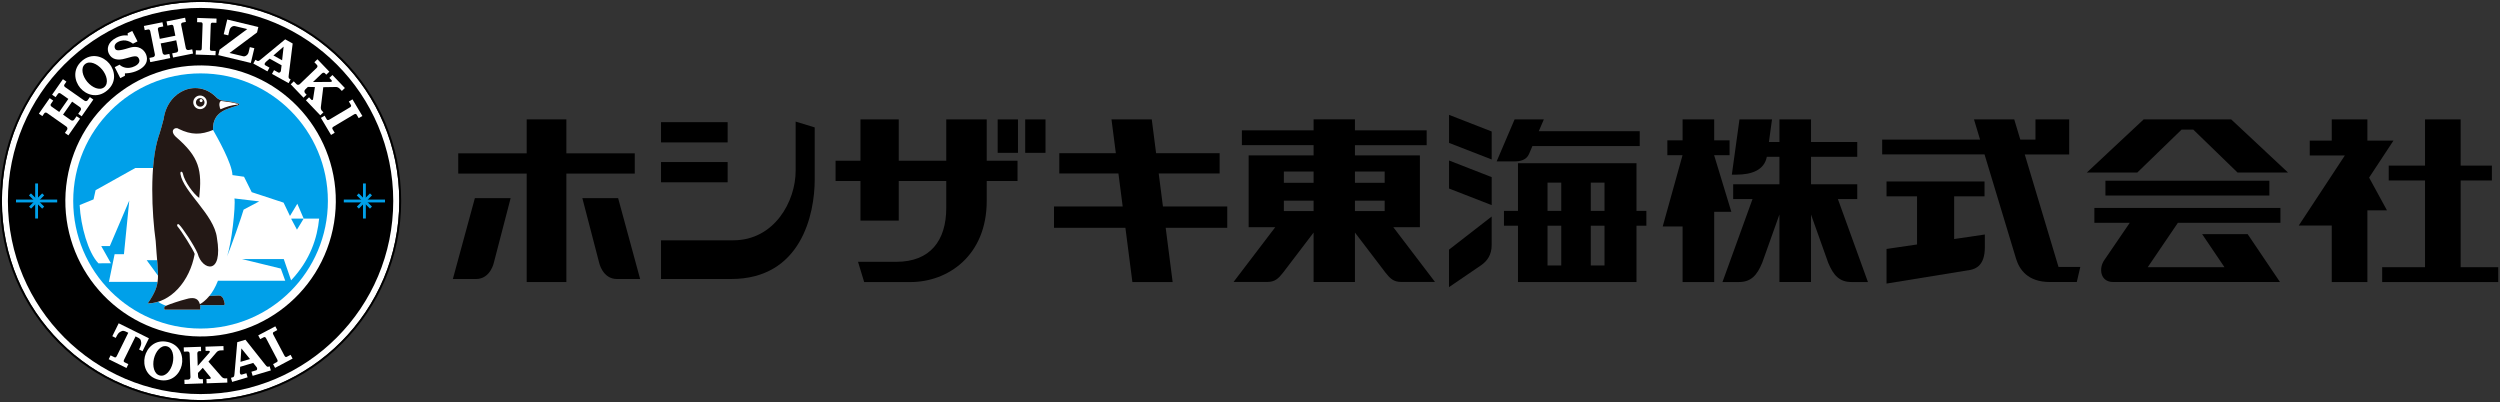 <svg width="398" height="64" viewBox="0 0 398 64" fill="none" xmlns="http://www.w3.org/2000/svg">
<rect x="0" y="0" width="398" height="64" fill="#333333" stroke="none"/>
<g clip-path="url(#clip0_1726_48708)">
<path d="M63.562 31.997C63.562 23.247 60.021 15.322 54.298 9.587C48.572 3.852 40.667 0.305 31.932 0.305C23.196 0.305 15.294 3.852 9.568 9.587C3.845 15.322 0.305 23.244 0.305 31.997C0.305 40.751 3.845 48.672 9.568 54.407C15.291 60.145 23.196 63.69 31.932 63.69C40.667 63.69 48.572 60.142 54.298 54.407C60.021 48.672 63.562 40.748 63.562 31.997Z" fill="white"/>
<path d="M0 31.998C0 14.325 14.295 0 31.932 0C49.57 0 63.868 14.325 63.868 31.998C63.868 49.672 49.57 64 31.932 64V63.694C40.668 63.694 48.573 60.146 54.299 54.411C60.022 48.677 63.562 40.752 63.562 32.002C63.562 23.251 60.022 15.326 54.299 9.592C48.573 3.854 40.668 0.306 31.932 0.306C23.2 0.306 15.295 3.854 9.569 9.589C3.846 15.323 0.305 23.245 0.305 31.998C0.305 40.752 3.846 48.674 9.569 54.408C15.292 60.146 23.197 63.691 31.932 63.691V63.997C14.295 64 0 49.672 0 31.998Z" fill="black"/>
<path d="M62.605 31.997C62.605 48.973 48.873 62.736 31.93 62.736C14.987 62.736 1.258 48.973 1.258 31.997C1.258 15.022 14.99 1.262 31.93 1.262C48.87 1.262 62.605 15.022 62.605 31.997Z" fill="black"/>
<path d="M53.182 35.448C55.087 23.688 47.118 12.607 35.382 10.698C23.647 8.789 12.589 16.775 10.684 28.535C8.779 40.295 16.748 51.376 28.484 53.285C40.219 55.193 51.277 47.208 53.182 35.448Z" fill="white"/>
<path d="M33.665 8.087C33.451 8.081 33.407 7.933 33.419 7.68L33.552 3.906C33.558 3.728 33.65 3.606 33.798 3.612C33.976 3.618 34.454 3.636 34.454 3.636L34.477 2.959L31.399 2.852L31.376 3.529C31.376 3.529 31.853 3.544 32.031 3.553C32.179 3.559 32.262 3.687 32.256 3.865L32.123 7.638C32.117 7.891 32.067 8.034 31.853 8.028L31.18 8.004L31.156 8.687L34.308 8.797L34.335 8.114L33.665 8.09V8.087Z" fill="white"/>
<path d="M52.939 20.556C52.83 20.369 52.93 20.256 53.153 20.128L56.391 18.199C56.545 18.107 56.696 18.119 56.773 18.247C56.865 18.401 57.105 18.811 57.105 18.811L57.69 18.464L56.115 15.816L55.534 16.158C55.534 16.158 55.78 16.568 55.872 16.723C55.943 16.85 55.881 16.99 55.727 17.082L52.489 19.011C52.272 19.138 52.124 19.177 52.014 18.993L51.676 18.416L51.086 18.767L52.702 21.483L53.286 21.138L52.942 20.562L52.939 20.556Z" fill="white"/>
<path d="M39.776 7.498L39.577 8.33C39.483 8.731 39.059 9.037 38.732 8.96L36.544 8.434L40.921 5.166L41.128 4.301L36.176 3.109L35.616 5.451L36.336 5.626L36.547 4.758C36.633 4.393 37.021 4.063 37.422 4.161L39.364 4.628L34.958 7.905L34.75 8.773L39.93 10.021L40.491 7.673L39.77 7.501L39.776 7.498Z" fill="white"/>
<path d="M46.066 12.525C45.882 12.421 45.95 12.068 45.974 11.907L46.594 6.927L45.402 6.262L41.553 9.435C41.431 9.536 41.158 9.798 40.972 9.691L40.657 9.515L40.328 10.113L42.573 11.361L42.902 10.766L42.244 10.401C42.095 10.315 42.03 10.116 42.371 9.818L42.932 9.337L44.826 10.392L44.717 11.298C44.696 11.414 44.518 11.661 44.313 11.548L43.628 11.167L43.299 11.762L45.944 13.236L46.273 12.641L46.063 12.522L46.066 12.525ZM43.528 8.826L45.153 7.424L44.912 9.596L43.531 8.826H43.528Z" fill="white"/>
<path d="M51.939 11.888L51.731 11.668C51.622 11.552 51.426 11.517 51.233 11.707L49.822 13.059L52.591 13.041C52.811 13.041 52.941 12.931 52.754 12.738L52.437 12.405L52.923 11.941L54.907 14.012L54.421 14.479L54.08 14.119C53.863 13.894 53.605 13.843 53.46 13.849C53.368 13.852 51.465 13.882 51.465 13.882L51.079 17.061C51.061 17.251 51.106 17.483 51.242 17.629C51.281 17.667 51.488 17.881 51.488 17.881L50.99 18.357L48.704 15.968L49.202 15.489L49.579 15.887C49.673 15.985 49.816 15.899 49.834 15.807L50.133 13.861L49.015 13.837L48.606 14.232C48.422 14.408 48.416 14.666 48.579 14.838L48.811 15.079L48.318 15.552L46.281 13.421L46.77 12.949L47.203 13.4C47.349 13.552 47.583 13.525 47.728 13.389L50.406 10.818C50.578 10.652 50.587 10.471 50.453 10.334L50.047 9.906L50.536 9.434L52.434 11.418L51.942 11.891L51.939 11.888Z" fill="white"/>
<path d="M30.014 7.964C29.824 8.002 29.622 7.878 29.581 7.664L28.846 3.976C28.807 3.783 28.89 3.629 29.053 3.596L29.599 3.486L29.465 2.82L26.512 3.412L26.645 4.08C26.645 4.08 27.167 3.976 27.289 3.952C27.473 3.917 27.588 4.05 27.621 4.214C27.657 4.395 27.915 5.688 27.915 5.688L25.436 6.184C25.436 6.184 25.178 4.891 25.142 4.707C25.109 4.544 25.166 4.377 25.35 4.339C25.471 4.315 25.993 4.211 25.993 4.211L25.86 3.542L22.906 4.134L23.04 4.802L23.582 4.692C23.745 4.66 23.882 4.77 23.92 4.966L24.656 8.653C24.697 8.867 24.561 9.06 24.371 9.099C24.241 9.126 23.787 9.218 23.787 9.218L23.92 9.886L27.102 9.247L26.969 8.582C26.969 8.582 26.465 8.683 26.301 8.715C26.103 8.754 25.922 8.614 25.88 8.406C25.845 8.228 25.584 6.912 25.584 6.912L28.057 6.416C28.057 6.416 28.318 7.732 28.353 7.91C28.395 8.118 28.282 8.32 28.084 8.359C27.92 8.392 27.416 8.493 27.416 8.493L27.55 9.161L30.734 8.522L30.601 7.854C30.601 7.854 30.147 7.946 30.017 7.97L30.014 7.964Z" fill="white"/>
<path d="M13.965 15.945C13.856 16.103 13.624 16.15 13.446 16.026L10.368 13.871C10.208 13.758 10.164 13.589 10.259 13.452L10.573 12.998L10.019 12.605L8.293 15.078L8.85 15.47C8.85 15.47 9.156 15.033 9.23 14.929C9.337 14.775 9.514 14.792 9.651 14.887C9.802 14.994 10.881 15.749 10.881 15.749L9.431 17.826C9.431 17.826 8.355 17.068 8.201 16.964C8.067 16.869 7.99 16.709 8.097 16.554C8.168 16.453 8.471 16.014 8.471 16.014L7.913 15.624L6.188 18.096L6.742 18.486C6.742 18.486 7.056 18.034 7.059 18.031C7.154 17.895 7.332 17.883 7.492 17.992L10.567 20.153C10.745 20.277 10.778 20.512 10.671 20.673C10.594 20.783 10.33 21.16 10.33 21.16L10.887 21.549L12.747 18.887L12.192 18.501C12.192 18.501 11.896 18.923 11.804 19.056C11.685 19.22 11.457 19.249 11.282 19.125C11.136 19.021 10.036 18.251 10.036 18.251L11.48 16.183C11.48 16.183 12.581 16.95 12.726 17.054C12.898 17.175 12.957 17.401 12.838 17.565C12.744 17.701 12.447 18.123 12.447 18.123L13.002 18.515L14.861 15.85L14.303 15.458C14.303 15.458 14.042 15.838 13.962 15.948L13.965 15.945Z" fill="white"/>
<path d="M21.049 4.922L21.891 6.586L21.168 6.954C20.919 6.794 19.996 6.06 18.807 6.666C18.194 6.978 18.167 7.445 18.327 7.76C18.466 8.033 18.798 8.187 20.545 7.626C22.179 7.1 22.938 8.024 23.187 8.52C23.466 9.067 23.765 10.291 21.998 11.185C20.966 11.706 19.89 11.679 19.89 11.679V12.059L19.148 12.436L18.265 10.689L19.036 10.297C19.317 10.606 20.266 11.147 21.479 10.529C22.318 10.104 22.235 9.587 22.131 9.376C21.891 8.898 21.701 8.785 20.011 9.302C18.668 9.712 17.775 9.415 17.34 8.559C16.992 7.872 17.052 6.749 18.529 5.998C19.584 5.46 20.346 5.668 20.34 5.659C20.334 5.65 20.325 5.29 20.325 5.29L21.049 4.922Z" fill="white"/>
<path d="M16.243 11.049C17.014 11.97 17.337 13.251 16.61 13.869C15.884 14.484 14.674 13.952 13.9 13.037C13.129 12.119 12.803 10.832 13.529 10.217C14.259 9.602 15.469 10.137 16.243 11.052V11.049ZM13.073 9.673C11.492 11.013 11.851 12.909 12.773 13.999C13.695 15.093 15.483 15.744 17.064 14.403C18.647 13.063 18.303 11.188 17.381 10.095C16.459 9.002 14.656 8.33 13.073 9.67V9.673Z" fill="white"/>
<path d="M45.67 56.802C45.48 56.903 45.373 56.794 45.255 56.574L43.496 53.237C43.413 53.079 43.434 52.925 43.565 52.856C43.725 52.77 44.146 52.55 44.146 52.55L43.831 51.953L41.109 53.391L41.424 53.989C41.424 53.989 41.842 53.766 42.002 53.682C42.132 53.614 42.269 53.682 42.352 53.84L44.11 57.177C44.226 57.4 44.255 57.548 44.066 57.649L43.473 57.964L43.79 58.567L46.58 57.091L46.263 56.487L45.67 56.799V56.802Z" fill="white"/>
<path d="M42.696 58.383C42.492 58.442 42.287 58.142 42.192 58.014L39.078 54.086L37.771 54.475L37.338 59.449C37.326 59.607 37.317 59.984 37.113 60.044L36.766 60.148L36.958 60.801L39.419 60.07L39.227 59.416L38.506 59.63C38.34 59.675 38.15 59.583 38.183 59.134L38.233 58.394L40.312 57.776L40.881 58.492C40.947 58.59 41.003 58.888 40.778 58.956L40.027 59.179L40.22 59.833L43.12 58.971L42.927 58.317L42.699 58.386L42.696 58.383ZM38.287 57.607L38.423 55.465L39.799 57.158L38.284 57.607H38.287Z" fill="white"/>
<path d="M18.897 51.465L17.88 53.524L18.425 53.794C18.737 53.161 18.858 52.998 19.137 52.832C19.561 52.576 19.739 52.642 20.228 52.882L20.421 52.977L18.618 56.629C18.509 56.852 18.405 56.965 18.209 56.87L17.607 56.573L17.305 57.185L20.134 58.587L20.436 57.975L19.834 57.678C19.641 57.583 19.665 57.431 19.778 57.209L21.581 53.554L21.773 53.649C22.265 53.892 22.423 53.993 22.476 54.487C22.512 54.814 22.455 55.007 22.144 55.64L22.689 55.91L23.707 53.854L18.9 51.471L18.897 51.465Z" fill="white"/>
<path d="M27.491 57.806C27.216 58.974 26.382 59.999 25.454 59.782C24.529 59.565 24.233 58.275 24.502 57.108C24.778 55.94 25.614 54.909 26.54 55.126C27.465 55.343 27.761 56.635 27.491 57.806ZM26.697 54.439C24.68 53.97 23.382 55.39 23.055 56.781C22.732 58.174 23.278 59.999 25.294 60.468C27.311 60.941 28.606 59.544 28.93 58.15C29.253 56.757 28.713 54.909 26.697 54.436V54.439Z" fill="white"/>
<path d="M32.02 55.893L31.717 55.905C31.56 55.911 31.403 56.03 31.412 56.3L31.477 58.255L33.309 56.178C33.455 56.015 33.458 55.843 33.191 55.851L32.734 55.866L32.71 55.192L35.572 55.094L35.596 55.768L35.103 55.786C34.792 55.798 34.581 55.955 34.489 56.065C34.43 56.14 33.182 57.578 33.182 57.578L35.287 59.985C35.415 60.127 35.616 60.249 35.818 60.24C35.871 60.24 36.171 60.228 36.171 60.228L36.194 60.909L32.894 61.022L32.87 60.338L33.413 60.32C33.55 60.314 33.582 60.151 33.523 60.077L32.278 58.558L31.515 59.376L31.533 59.946C31.542 60.202 31.729 60.377 31.966 60.368L32.298 60.356L32.322 61.036L29.378 61.138L29.354 60.454L29.979 60.433C30.19 60.427 30.326 60.234 30.32 60.035L30.193 56.321C30.184 56.083 30.056 55.955 29.864 55.961L29.274 55.982L29.25 55.302L31.99 55.207L32.014 55.887L32.02 55.893Z" fill="white"/>
<path d="M9.106 31.773H2.547V32.225H9.106V31.773Z" fill="#00A0E9"/>
<path d="M6.052 29.207H5.602V34.787H6.052V29.207Z" fill="#00A0E9"/>
<path d="M4.928 30.786L4.609 31.105L6.714 33.216L7.033 32.896L4.928 30.786Z" fill="#00A0E9"/>
<path d="M6.714 30.786L4.625 32.895L4.945 33.213L7.034 31.104L6.714 30.786Z" fill="#00A0E9"/>
<path d="M61.293 31.773H54.734V32.225H61.293V31.773Z" fill="#00A0E9"/>
<path d="M58.24 29.207H57.789V34.787H58.24V29.207Z" fill="#00A0E9"/>
<path d="M57.116 30.786L56.797 31.105L58.9 33.213L59.218 32.894L57.116 30.786Z" fill="#00A0E9"/>
<path d="M58.901 30.786L56.812 32.895L57.132 33.213L59.221 31.104L58.901 30.786Z" fill="#00A0E9"/>
<path d="M52.2 31.996C52.2 43.213 43.126 52.305 31.929 52.305C20.733 52.305 11.656 43.213 11.656 31.996C11.656 20.779 20.733 11.684 31.929 11.684C43.126 11.684 52.2 20.776 52.2 31.996Z" fill="#00A0E9"/>
<path d="M15.669 41.916C14.035 40.234 12.852 35.983 12.68 32.646L14.892 31.742L15.218 30.277L21.549 26.742H24.369C24.327 27.285 24.3 27.841 24.28 28.4C24.369 25.957 24.65 23.607 25.229 21.791C25.406 21.349 26.056 19.037 26.056 18.957C26.705 14.286 31.58 12.426 34.542 15.596C34.625 15.685 35.097 15.973 35.376 15.997C36.318 16.098 37.315 16.244 38.044 16.526C38.154 16.574 38.112 16.675 37.958 16.734C36.529 17.325 33.804 17.545 33.917 20.686C33.632 20.805 33.353 20.903 33.083 20.989C33.356 20.906 33.632 20.808 33.917 20.686C34.56 21.827 36.95 26.005 37.006 27.874L38.848 28.138L40.072 30.593L40.906 30.866L45.146 32.259L46.163 34.384L47.334 32.438L48.345 34.8V34.806H50.806C50.516 37.819 49.434 41.355 46.341 44.629L45.175 41.242H38.519L44.707 42.757L45.407 44.691H34.699C34.305 45.705 33.837 46.501 33.321 47.128L34.51 47.06C34.904 47.015 35.482 46.98 35.69 48.02C35.728 48.186 35.865 48.459 35.675 48.581H31.847C31.903 48.869 31.921 49.19 31.829 49.306H26.186C26.05 48.86 26.219 48.771 26.435 48.682C25.706 48.412 25.229 48.117 25.187 48.04C24.65 48.21 24.087 48.305 23.512 48.32C24.496 46.899 24.935 45.954 25.089 44.873H17.341L18.245 40.472H19.731L20.582 31.921L17.486 39.171H16.116L17.661 41.913L15.666 41.919L15.669 41.916Z" fill="white"/>
<path d="M38.782 33.374L41.264 32.06L40.155 31.93L37.323 31.594C37.531 32.791 36.854 38.989 36.125 40.829C36.534 40.038 38.636 34.015 38.782 33.374Z" fill="#00A0E9"/>
<path d="M25.157 43.888C25.163 43.205 25.104 42.42 25.018 41.422H23.352L25.157 43.888Z" fill="#00A0E9"/>
<path d="M28.006 21.793C26.9 20.747 27.935 20.123 28.439 20.515C30.476 21.52 32.024 21.475 33.91 20.688C33.797 17.55 36.522 17.327 37.951 16.736C38.106 16.677 38.147 16.576 38.037 16.528C37.308 16.246 36.312 16.1 35.369 15.999C35.087 15.975 34.615 15.687 34.535 15.598C31.576 12.431 26.698 14.291 26.049 18.959C26.049 19.036 25.403 21.351 25.222 21.793C23.795 26.274 24.175 34.005 24.786 38.367C25.148 44.286 25.8 45.002 23.508 48.316C27.208 48.229 30.215 44.759 30.995 40.427C30.764 39.74 28.848 36.712 28.294 36.091C28.05 35.8 28.326 35.5 28.561 35.806C29.023 36.24 30.894 38.997 31.472 40.376C32.154 43.026 35.585 43.971 34.532 37.847C34.097 34.184 29.18 30.535 28.733 27.718C28.644 27.171 29.044 27.272 29.112 27.629C29.364 28.919 30.844 30.921 31.715 31.507C32.178 27.115 31.775 25.02 27.971 21.764" fill="#231815"/>
<path d="M31.851 17.376C32.447 17.376 32.933 16.889 32.933 16.292C32.933 15.694 32.447 15.207 31.851 15.207C31.255 15.207 30.766 15.694 30.766 16.292C30.766 16.889 31.252 17.376 31.851 17.376Z" fill="white"/>
<path d="M31.874 16.983C32.248 16.983 32.559 16.68 32.559 16.305C32.559 15.931 32.248 15.625 31.874 15.625C31.501 15.625 31.195 15.931 31.195 16.305C31.195 16.68 31.501 16.983 31.874 16.983Z" fill="#231815"/>
<path d="M32.017 16.26C32.153 16.26 32.266 16.153 32.266 16.016C32.266 15.88 32.153 15.77 32.017 15.77C31.88 15.77 31.773 15.882 31.773 16.016C31.773 16.15 31.883 16.26 32.017 16.26Z" fill="white"/>
<path d="M26.599 48.611C26.315 48.742 26.021 48.751 26.19 49.3H31.833C31.978 49.125 31.857 48.456 31.741 48.195C31.456 47.473 30.769 47.268 29.621 47.624C28.743 47.835 27 48.421 26.599 48.611Z" fill="#231815"/>
<path d="M37.854 16.546C37.249 16.335 36.244 16.195 35.186 16.07C34.699 16.299 35.017 17.336 35.109 17.393C36.031 16.983 36.891 16.742 37.706 16.668C38.006 16.65 37.946 16.573 37.851 16.543" fill="white"/>
<path d="M46.344 34.807L48.345 34.801L47.275 36.563L46.344 34.807Z" fill="#00A0E9"/>
<path d="M33.321 47.127L34.51 47.059C34.904 47.017 35.483 46.979 35.69 48.019C35.729 48.185 35.865 48.459 35.675 48.58H31.562C32.179 48.262 32.775 47.793 33.321 47.127Z" fill="#231815"/>
<path d="M101.054 24.411H90.167V19.004H83.848V24.411H72.953V27.634H83.848V44.9H90.167V27.634H101.054V24.411Z" fill="black"/>
<path d="M72.094 44.42H75.775C78.109 44.42 78.633 41.772 78.633 41.772L81.292 31.547H75.598L72.094 44.42Z" fill="black"/>
<path d="M101.91 44.42H98.229C95.894 44.42 95.371 41.772 95.371 41.772L92.711 31.547H98.406L101.91 44.42Z" fill="black"/>
<path d="M115.84 19.449H105.234V22.672H115.84V19.449Z" fill="black"/>
<path d="M115.84 25.797H105.234V29.02H115.84V25.797Z" fill="black"/>
<path d="M126.667 27.197C126.667 32.037 123.3 38.257 116.728 38.257H105.234V44.416H116.403C127.554 44.416 129.702 34.099 129.702 28.592V20.283L126.667 19.355V27.2V27.197Z" fill="black"/>
<path d="M142.702 41.68H136.596L137.578 44.904H144.939C150.916 44.904 157.087 40.699 157.087 31.981V28.815H161.991V25.592H157.087V19.012H150.645V25.588H143.081V19.012H136.986V25.588H133.023V28.811H136.986V35.123H143.081V28.811H150.645V33.107C150.645 38.296 148.09 41.68 142.702 41.68Z" fill="black"/>
<path d="M162.062 19.012H158.828V24.331H162.062V19.012Z" fill="black"/>
<path d="M166.444 19.012H163.211V24.331H166.444V19.012Z" fill="black"/>
<path d="M311.101 38.05V31.251H315.937V28.891H300.336V31.251H305.193V38.92L300.336 39.633V45.144L313.681 42.971C314.536 42.798 315.987 42.254 315.987 39.384V37.333L311.101 38.054V38.05Z" fill="black"/>
<path d="M327.713 42.493L322.34 24.588H329.416V19.004H324.047V22.223H321.632L320.665 19.004H314.256C314.462 19.686 314.805 20.82 315.227 22.223H299.641V24.584H315.938C317.951 31.256 320.864 40.902 320.972 41.24C321.499 42.891 322.791 44.896 326.342 44.896H330.625L331.185 42.493H327.72H327.713Z" fill="black"/>
<path d="M391.736 42.539V28.727H396.708V26.366H391.736V19.004H386.063V26.366H380.285V28.727H386.063V42.539H379.242V44.9H397.719V42.539H391.736Z" fill="black"/>
<path d="M377.162 28.274L381.038 22.388H376.888V19.004H371.215V22.388H367.711V24.749H373.301L365.961 35.905H371.215V44.9H376.888V33.487H380.006L377.162 28.274Z" fill="black"/>
<path d="M292.598 31.693H295.676V29.332H288.314V24.967H295.676V22.606H288.314V19.004H283.287V22.602H281.613L282.104 19.004H276.925L275.709 27.803H276.434C278.849 27.803 280.87 27.094 281.277 24.967H283.284V29.332H275.922V31.693H279L274.219 44.9H276.824C278.74 44.9 279.711 43.861 280.548 41.822L283.284 34.15V44.896H288.311V34.15L291.046 41.822C291.884 43.857 292.854 44.9 294.771 44.9H297.376L292.594 31.693H292.598Z" fill="black"/>
<path d="M275.63 33.72L272.899 24.745V24.706H275.349V22.346H272.899V19.004H267.868V22.346H265.443V24.706H267.861L264.703 36.054H267.868V44.9H272.899V33.72H275.63Z" fill="black"/>
<path d="M195.378 32.87H185.14L184.466 27.612H194.166V24.389H184.051L183.361 19.012H176.949L177.642 24.389H168.638V27.612H178.053L178.731 32.87H167.797V36.261H179.164L180.276 44.9H186.685L185.577 36.261H195.378V32.87Z" fill="black"/>
<path d="M347.3 20.633H349.169L356.22 27.47H364.257L355.203 19.004H341.273L332.219 27.47H340.255L347.307 20.633H347.3ZM333.424 35.472H339.057L335.034 41.366C334.074 42.688 334.344 44.896 336.408 44.896H362.972L357.823 37.269H350.576L354.135 42.535H341.923L346.722 35.468H363.045V33.107H333.424V35.468V35.472ZM335.185 31.13H361.284V28.769H335.185V31.13Z" fill="black"/>
<path d="M221.814 36.173H226.047V24.741H215.708V23.112H227.126V20.751H215.708V19H209.125V20.748H197.707V23.108H209.125V24.737H198.786V36.169H203.019L196.383 44.884H201.774C202.954 44.884 203.517 44.351 204.246 43.428L209.125 37.024V44.896H215.708V37.024L220.587 43.428C221.312 44.351 221.879 44.884 223.059 44.884H228.45L221.814 36.169V36.173ZM215.708 33.605V31.95H220.439V33.605H215.708ZM220.439 27.305V29.106H215.708V27.305H220.439ZM204.391 27.305H209.122V29.106H204.391V27.305ZM204.391 31.946H209.122V33.602H204.391V31.946Z" fill="black"/>
<path d="M230.688 18.285L237.476 20.933V25.39L230.688 22.75V18.285Z" fill="black"/>
<path d="M230.688 25.551L237.476 28.199V32.656L230.688 30.015V25.551Z" fill="black"/>
<path d="M235.873 42.172C235.375 42.528 230.68 45.713 230.68 45.713V39.746L237.475 34.469V38.96C237.497 40.589 236.714 41.57 235.873 42.168V42.172Z" fill="black"/>
<path d="M262.103 33.572H260.53V25.984H241.663V33.572H239.43V35.933H241.663V44.901H260.53V35.933H262.103V33.572ZM255.438 29.073V33.572H253.251V29.073H255.438ZM246.366 29.073H248.553V33.572H246.366V29.073ZM246.366 42.264V35.933H248.553V42.264H246.366ZM255.438 42.264H253.251V35.933H255.438V42.264Z" fill="black"/>
<path d="M261.044 20.886H244.974L245.779 19.008H241.124L238.266 25.695H241.131C242.019 25.695 243.008 25.477 243.423 24.511L243.96 23.254H261.044V20.882V20.886Z" fill="black"/>
</g>
<defs>
<clipPath id="clip0_1726_48708">
<rect width="397.722" height="64" fill="white"/>
</clipPath>
</defs>
</svg>
